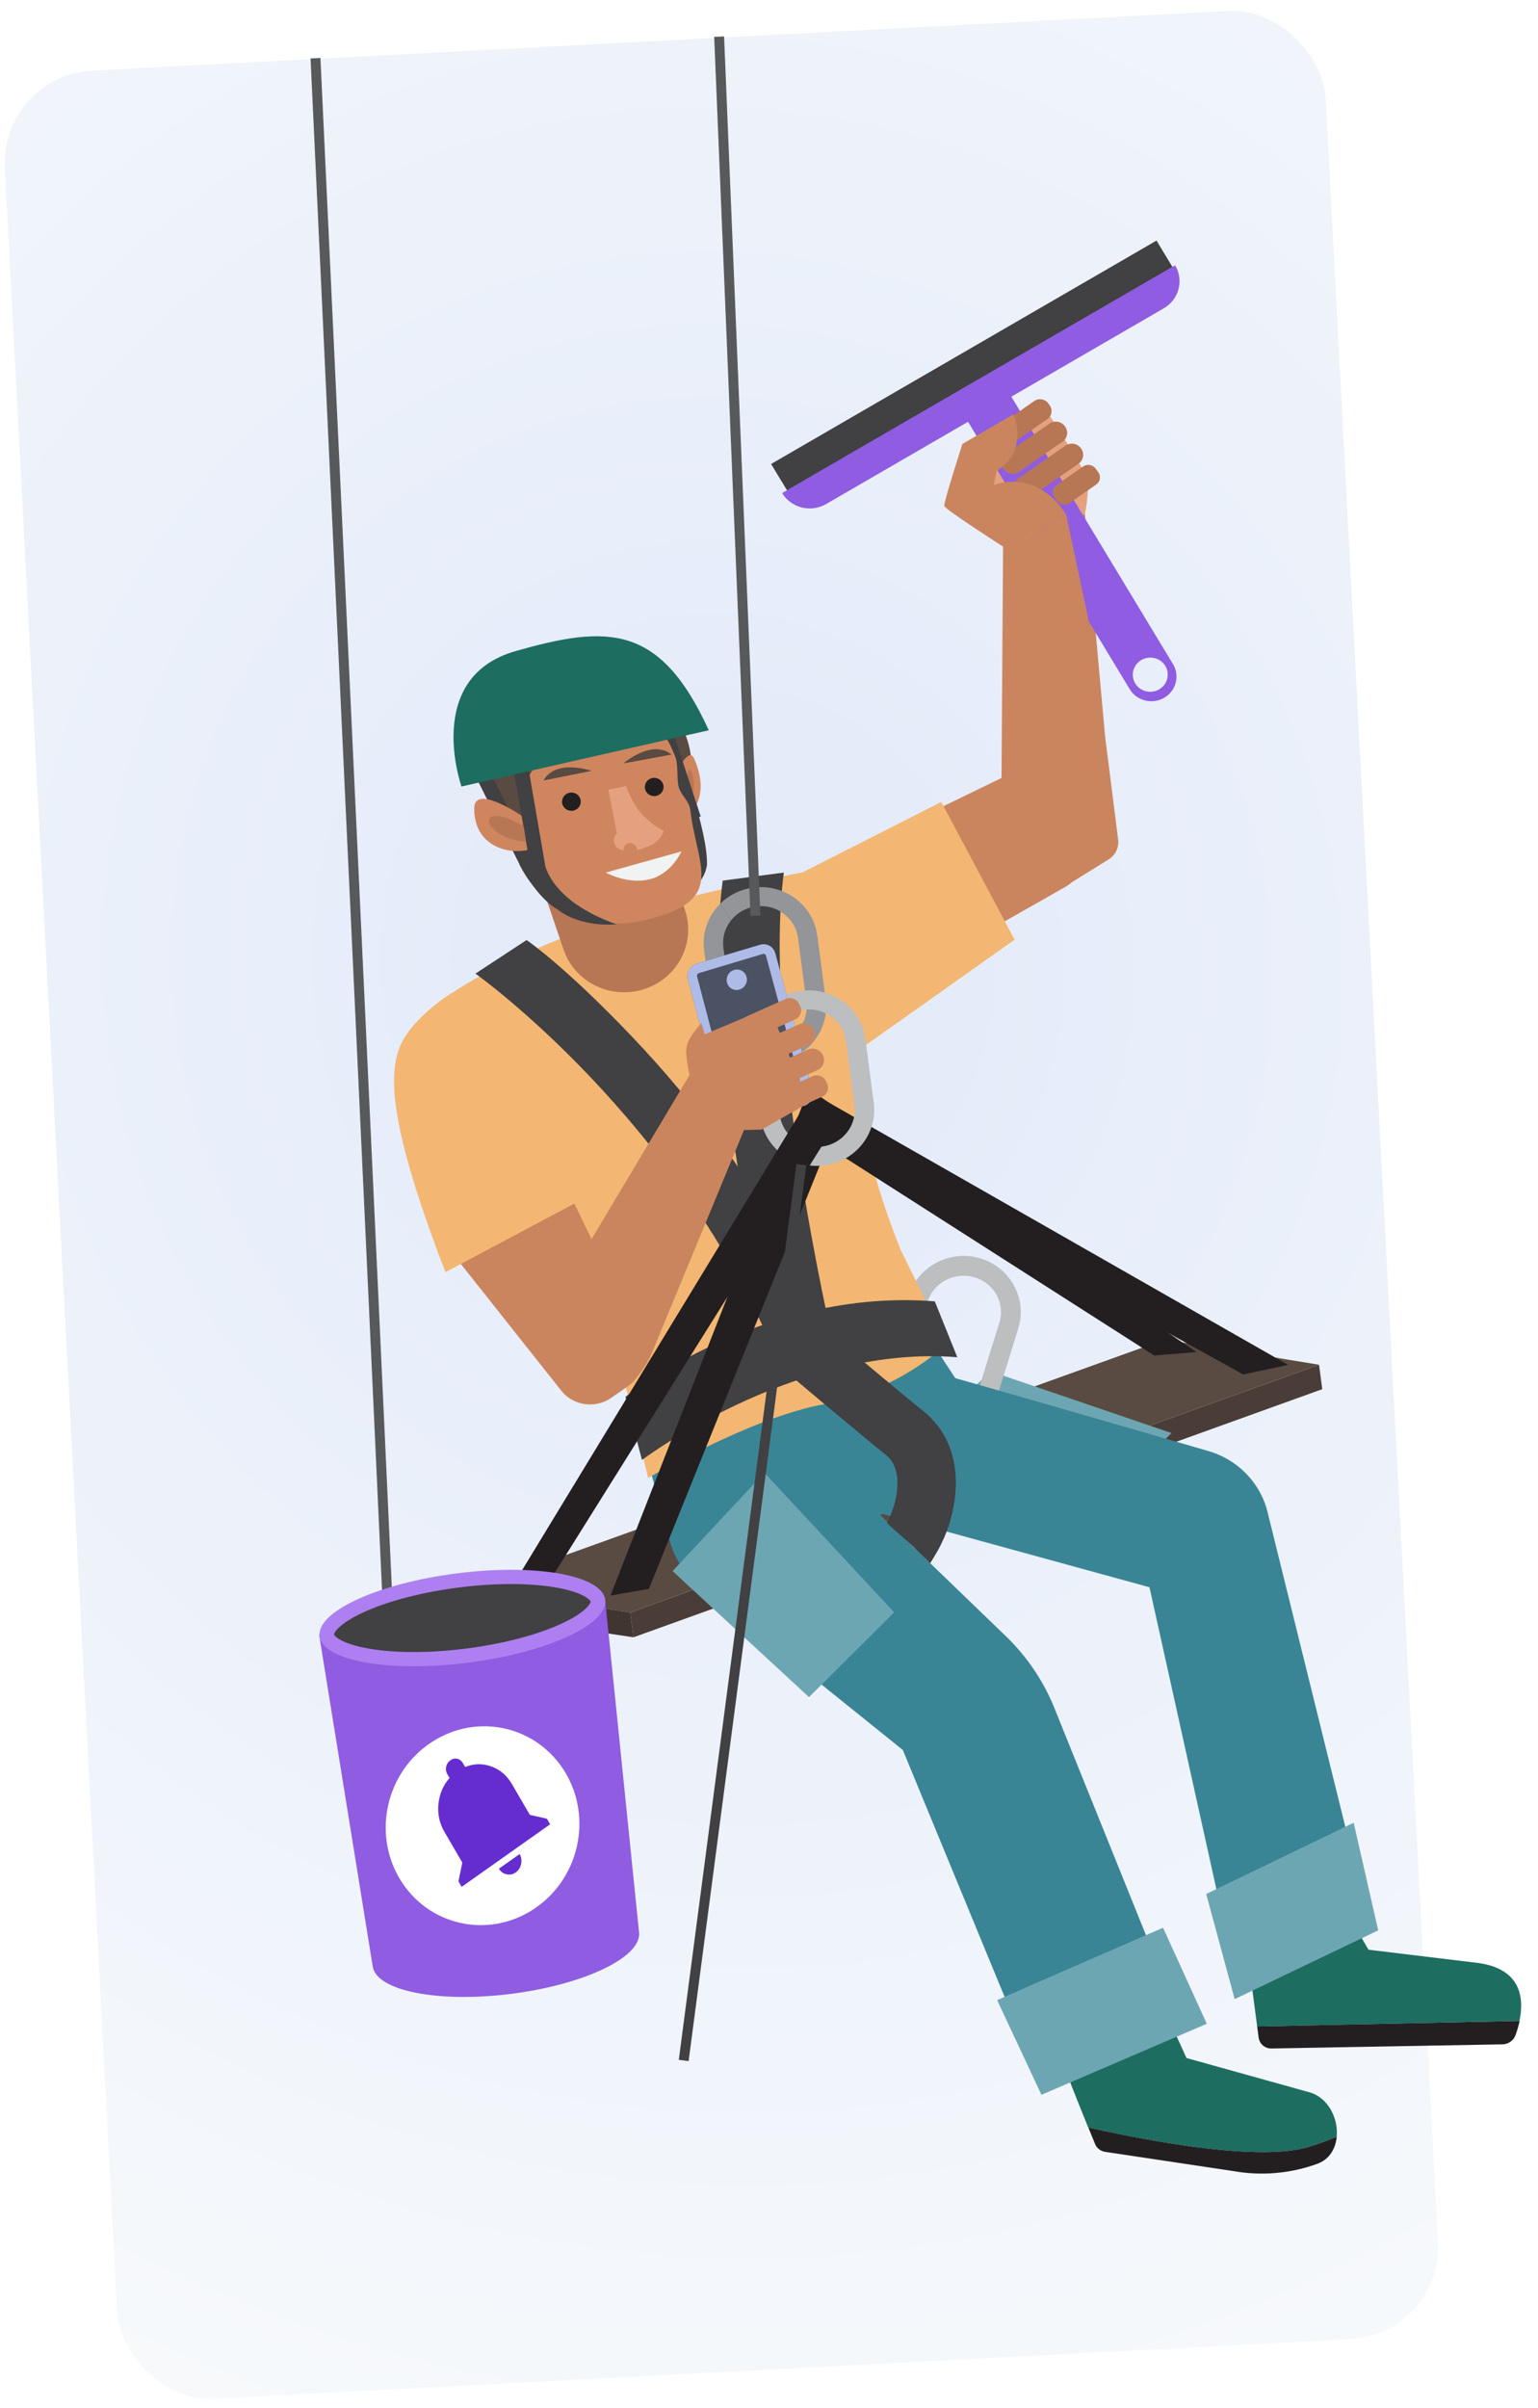 <svg width="200" height="313" viewBox="0 0 200 313" fill="none" xmlns="http://www.w3.org/2000/svg">
<rect y="9.799" width="172" height="303" rx="12" transform="rotate(-3 0 9.799)" fill="#D3E0EB" fill-opacity="0.15"/>
<rect y="9.799" width="172" height="303" rx="12" transform="rotate(-3 0 9.799)" fill="url(#paint0_angular_7801_7192)" fill-opacity="0.1"/>
<path d="M89.679 103.832C89.679 103.832 92.314 91.397 82.132 90.707C82.132 90.707 82.759 95.47 82.674 95.288C82.59 95.106 88.718 103.943 88.718 103.943L89.679 103.832Z" fill="#594A42"/>
<path d="M86.807 102.972C86.807 102.972 89.307 96.484 90.241 98.548C92.338 103.198 90.193 105.93 88.55 106.524L86.807 102.972Z" fill="#CF865F"/>
<path d="M89.2 101.285C89.2 101.285 89.399 99.743 89.757 100.055C90.114 100.368 90.536 102.6 89.944 103.389" fill="#B87754"/>
<path d="M51.917 242.61C52.035 241.429 41.026 7.564 41.026 7.564" stroke="#58595B" stroke-width="1.288" stroke-miterlimit="10"/>
<path d="M81.954 209.569L82.379 212.794L171.945 180.547L171.527 177.374L81.954 209.569Z" fill="#4A3D37"/>
<path d="M171.526 177.372L81.953 209.567L61.906 206.294L151.478 174.095L171.526 177.372Z" fill="#594A42"/>
<path d="M125.954 180.942L128.85 178.238L152.342 186.248L150.009 188.549L125.954 180.942Z" fill="#6DA6B3"/>
<path d="M91.93 112.442C91.419 115.687 87.725 117.216 85.344 118.356C85.814 118.074 87.187 115.843 87.563 115.452C91.81 111.171 85.526 99.974 84.718 95.138L87.339 94.369C88.466 98.529 92.095 108.125 91.93 112.442Z" fill="#414042"/>
<path d="M90.203 106.415L86.48 95.084" stroke="#414042" stroke-width="1.932" stroke-miterlimit="10"/>
<path d="M131.186 172.276C132.176 169.092 130.34 165.733 127.084 164.773C123.829 163.814 120.388 165.617 119.398 168.801L116.908 176.808C115.918 179.992 117.754 183.351 121.009 184.31C124.264 185.27 127.706 183.467 128.696 180.283L131.186 172.276Z" stroke="#BCBEC0" stroke-width="2.576" stroke-miterlimit="10"/>
<path d="M141.083 66.744L130.444 69.829L130.237 101.109L120.975 105.606L129.922 120.156L136.615 116.362L136.949 116.163L138.657 115.194C138.915 115.043 139.156 114.866 139.375 114.666C140.953 113.691 142.862 112.506 144.15 111.706C144.589 111.435 144.94 111.048 145.162 110.59C145.384 110.132 145.468 109.621 145.404 109.119L143.712 95.758L141.083 66.744Z" fill="#CA855E"/>
<path d="M170.268 271.927L154.288 267.472L151.887 262.213L138.338 268.277C138.407 268.801 140.23 273.355 141.516 276.511C145.845 277.471 163.077 281.245 170.222 279.01C171.444 278.636 172.646 278.2 173.821 277.702C174.049 275.337 172.733 272.627 170.268 271.927Z" fill="#1D6D60"/>
<path d="M141.528 276.51C141.873 277.36 142.179 278.112 142.403 278.653C142.515 278.926 142.699 279.165 142.937 279.345C143.174 279.525 143.457 279.639 143.756 279.676L160.394 282.171C164.052 282.82 167.824 282.491 171.312 281.219C172.884 280.644 173.683 279.249 173.827 277.701C172.651 278.199 171.45 278.635 170.227 279.009C163.087 281.244 145.856 277.469 141.528 276.51Z" fill="#231F20"/>
<path d="M136.985 221.673C135.564 218.285 133.458 215.213 130.792 212.642L114.489 196.919L127.342 183.857L118.901 171.021L84.249 189.919L87.081 200.244C87.72 202.578 89.089 204.658 90.997 206.193L117.403 227.441L132.67 264.458C136.264 262.871 146.419 259.515 151.382 257.359L136.985 221.673Z" fill="#398596"/>
<path d="M156.93 263.022L151.241 250.543C145.654 252.969 133.712 258.164 129.667 259.953L135.429 272.256L156.93 263.022Z" fill="#6DA6B3"/>
<path d="M164.876 196.698C164.439 194.791 163.489 193.033 162.125 191.606C160.76 190.179 159.03 189.135 157.113 188.581C144.756 184.995 118.504 177.395 117.697 177.343L113.096 196.309L149.478 206.291L159.07 249.551L175.926 241.4L164.876 196.698Z" fill="#398596"/>
<path d="M55.898 131.184C59.057 128.602 64.612 124.944 77.925 120.069C87.355 116.616 100.562 114.088 108.314 112.619L111.182 140.3C112.241 147.912 114.245 155.368 117.152 162.501L123.129 174.659C118.683 178.656 113.188 181.364 107.261 182.481C97.585 184.205 84.276 192.092 84.276 192.092C84.276 192.092 82.06 182.514 80.606 177.48C79.731 174.415 76.819 167.453 74.442 161.138C73.063 157.446 56.278 131.774 55.898 131.184Z" fill="#F3B773"/>
<path d="M70.428 111.281L83.928 106.868C84.232 106.769 84.562 106.792 84.848 106.931C85.133 107.07 85.35 107.315 85.451 107.611L89.071 118.257C89.766 120.301 89.601 122.534 88.612 124.463C87.623 126.392 85.892 127.861 83.798 128.545C81.705 129.229 79.421 129.073 77.449 128.111C75.478 127.15 73.979 125.461 73.284 123.417L69.661 112.759C69.564 112.464 69.59 112.143 69.734 111.866C69.878 111.59 70.127 111.379 70.428 111.281Z" fill="#B87754"/>
<path d="M131.617 71.2L141.09 66.745C141.09 66.745 141.853 63.242 141.185 61.749C140.516 60.255 136.515 54.027 136.515 54.027L126.624 59.757L131.617 71.2Z" fill="#E5A17F"/>
<path d="M124.501 52.53L146.91 89.576C147.35 90.305 148.069 90.832 148.908 91.041C149.747 91.251 150.638 91.126 151.384 90.693C152.131 90.261 152.671 89.557 152.888 88.737C153.104 87.916 152.978 87.046 152.538 86.317L130.129 49.271L124.501 52.53ZM150.738 89.597C150.351 89.822 149.905 89.93 149.456 89.906C149.007 89.883 148.575 89.73 148.215 89.467C147.856 89.204 147.585 88.842 147.436 88.427C147.287 88.013 147.268 87.564 147.38 87.139C147.493 86.713 147.732 86.329 148.067 86.035C148.402 85.742 148.819 85.552 149.265 85.489C149.71 85.427 150.164 85.495 150.569 85.686C150.974 85.876 151.312 86.179 151.54 86.557C151.691 86.809 151.789 87.087 151.83 87.376C151.871 87.665 151.853 87.959 151.777 88.242C151.701 88.524 151.57 88.789 151.389 89.022C151.209 89.255 150.983 89.451 150.725 89.599L150.738 89.597Z" fill="#8F5CE2"/>
<path d="M134.487 52.123L129.985 55.254C129.395 55.664 129.256 56.462 129.674 57.038L129.864 57.299C130.283 57.874 131.1 58.008 131.689 57.598L136.191 54.467C136.781 54.057 136.92 53.258 136.502 52.683L136.312 52.422C135.893 51.846 135.076 51.712 134.487 52.123Z" fill="#B87754"/>
<path d="M136.462 55.059L130.822 58.981C130.176 59.43 130.023 60.306 130.482 60.937L130.526 60.997C130.984 61.628 131.88 61.775 132.527 61.325L138.166 57.403C138.813 56.954 138.965 56.078 138.507 55.447L138.463 55.387C138.004 54.756 137.108 54.609 136.462 55.059Z" fill="#B87754"/>
<path d="M138.548 57.919L132.447 62.16C131.801 62.61 131.648 63.486 132.107 64.117L132.151 64.177C132.61 64.808 133.506 64.955 134.153 64.505L140.253 60.264C140.9 59.814 141.053 58.938 140.594 58.307L140.55 58.247C140.091 57.616 139.195 57.47 138.548 57.919Z" fill="#B87754"/>
<path d="M140.837 60.634L137.392 63.03C136.862 63.399 136.737 64.116 137.113 64.633L137.457 65.106C137.832 65.623 138.567 65.743 139.096 65.375L142.541 62.979C143.071 62.61 143.196 61.893 142.82 61.376L142.476 60.903C142.1 60.386 141.366 60.266 140.837 60.634Z" fill="#B87754"/>
<path d="M130.855 71.312C130.855 71.312 122.879 66.213 122.79 65.754C122.701 65.295 125.151 57.696 125.151 57.696L131.786 53.85C131.786 53.85 133.863 58.627 129.609 61.193L129.239 63.031C129.239 63.031 134.656 60.781 138.613 66.815L130.855 71.312Z" fill="#CA855E"/>
<path d="M192.208 255.12L177.958 253.4L176.054 250.146L162.43 255.388L163.481 263.374L197.585 262.66C198.197 259.822 197.917 255.902 192.208 255.12Z" fill="#1D6D60"/>
<path d="M163.483 263.373L163.675 264.831C163.727 265.225 163.925 265.585 164.232 265.844C164.539 266.103 164.933 266.242 165.339 266.235L195.38 265.697C195.75 265.69 196.109 265.573 196.411 265.363C196.712 265.153 196.941 264.858 197.068 264.518C197.294 263.912 197.475 263.29 197.611 262.658L163.483 263.373Z" fill="#231F20"/>
<path d="M156.856 246.157L160.551 259.822L179.223 250.881L176.028 236.9L156.856 246.157Z" fill="#6DA6B3"/>
<path d="M150.39 31.268L100.272 60.303L102.355 63.746L152.473 34.711L150.39 31.268Z" fill="#414042"/>
<path d="M101.709 64.084L152.807 34.48C153.37 35.411 153.532 36.523 153.255 37.572C152.979 38.621 152.288 39.52 151.335 40.073L107.428 65.51C106.474 66.062 105.336 66.223 104.263 65.955C103.191 65.688 102.272 65.015 101.709 64.084Z" fill="#8F5CE2"/>
<path d="M100.952 115.113L111.68 136.468L131.936 122.123L122.4 104.225L100.952 115.113Z" fill="#F3B773"/>
<path d="M81.954 209.568L82.379 212.793L62.367 209.798L61.906 206.294L81.954 209.568Z" fill="#40352F"/>
<path d="M81.335 181.54C81.335 181.54 99.155 167.333 121.562 169.136L124.484 176.396C104.417 174.782 85.418 188.315 83.48 189.744L81.335 181.54Z" fill="#414042"/>
<path d="M120.963 203.169L119.065 201.338C119.129 201.242 115.279 198.01 115.343 197.89C116.717 195.39 117.592 191.017 115.239 189.126C111.402 186.041 102.558 178.573 102.184 178.257L101.485 177.667L101.142 176.83C88.367 145.501 62.089 126.719 61.826 126.535L68.477 122.176C68.768 122.382 73.482 125.616 82.12 134.661C89.952 142.866 100.715 156.165 107.844 173.224C110.043 175.08 116.911 180.857 120.066 183.393C122.873 185.653 124.338 188.939 124.298 192.899C124.232 195.862 123.453 198.769 122.023 201.386C121.854 201.697 121.15 202.89 120.963 203.169Z" fill="#414042"/>
<path d="M100.971 176.29C100.577 174.627 90.987 137.291 93.981 114.453L101.928 113.405C99.108 134.925 108.269 174.216 108.363 174.609L100.971 176.29Z" fill="#414042"/>
<path d="M84.383 206.505L79.384 207.376L105.085 141.762L167.505 177.391L161.672 178.636L107.683 148.784L84.383 206.505Z" fill="#231F20"/>
<path d="M130.854 71.312L141.846 81.969L138.624 66.811L130.854 71.312Z" fill="#CA855E"/>
<path d="M57.554 161.281L72.933 180.671C73.672 181.643 74.773 182.292 75.999 182.478C77.224 182.665 78.477 182.375 79.488 181.669L81.777 180.065C82.691 179.397 83.338 178.439 83.61 177.356C83.881 176.274 83.758 175.133 83.263 174.131L72.754 152.427L57.554 161.281Z" fill="#CA855E"/>
<path d="M89.719 139.628L73.941 166.04L78.902 181.931L80.258 181.097C82.388 179.784 84.019 177.825 84.9 175.52L97.718 144.525L89.719 139.628Z" fill="#CA855E"/>
<path d="M68.225 140.452L58.886 128.989C56.938 130.123 53.439 132.941 52.177 135.635C50.504 139.201 50.501 145.505 57.005 162.928C57.31 163.743 57.62 164.547 57.928 165.336L74.941 156.287C70.607 146.199 68.091 142.151 68.225 140.452Z" fill="#F3B773"/>
<path d="M89.762 105.254C90.66 112.804 94.639 117.088 83.739 119.614C74.598 121.744 67.487 115.381 66.591 107.827C65.696 100.273 65.081 94.362 76.563 92.391C83.512 91.19 86.276 94.244 87.846 98.447C88.195 99.38 87.994 101.194 88.243 102.237C88.492 103.279 89.639 104.12 89.762 105.254Z" fill="#CF865F"/>
<path d="M63.814 94.281C63.758 94.095 67.888 84.976 76.967 85.215L75.04 87.53C75.04 87.53 82.41 85.708 88.344 91.144L81.938 90.599C81.938 90.599 85.677 91.055 88.508 93.231L85.471 95.882C85.471 95.882 75.498 88.437 67.113 96.674L63.814 94.281Z" fill="#6D6E71"/>
<path d="M65.462 104.769C65.462 104.769 67.845 105.554 68.508 108.537L69.39 107.82L67.757 102.585L69.91 98.986L70.849 90.733L62.104 94.761C62.104 94.761 61.69 98.256 65.462 104.769Z" fill="#594A42"/>
<path d="M68.608 112.281L62.919 100.877" stroke="#414042" stroke-width="1.932" stroke-miterlimit="10"/>
<path d="M74.46 105.372C75.126 105.287 75.597 104.69 75.511 104.038C75.425 103.387 74.816 102.928 74.149 103.013C73.483 103.099 73.012 103.696 73.097 104.347C73.183 104.999 73.793 105.457 74.46 105.372Z" fill="#231F20"/>
<path d="M68.203 106.266C68.203 106.266 61.683 101.703 61.667 105.047C61.652 110.31 66.568 111.064 68.807 110.422L68.203 106.266Z" fill="#CF865F"/>
<path d="M85.227 103.46C85.894 103.375 86.366 102.777 86.28 102.126C86.194 101.475 85.584 101.016 84.916 101.101C84.249 101.187 83.778 101.784 83.863 102.435C83.949 103.087 84.56 103.545 85.227 103.46Z" fill="#231F20"/>
<path d="M86.321 107.983C86.041 108.761 85.475 109.408 84.733 109.8C84.127 110.09 83.49 110.311 82.834 110.461C82.841 110.402 82.841 110.342 82.833 110.283C82.79 110.064 82.664 109.87 82.479 109.739C82.295 109.609 82.066 109.552 81.84 109.581C81.613 109.61 81.407 109.723 81.262 109.895C81.117 110.068 81.046 110.288 81.061 110.51C80.868 110.471 80.682 110.407 80.507 110.319C80.206 110.171 79.978 109.913 79.87 109.6C79.814 109.374 79.817 109.137 79.879 108.911C79.94 108.686 80.059 108.479 80.223 108.309L79.111 102.646L81.406 102.159C81.406 102.159 82.23 104.639 83.72 106.077C85.21 107.515 86.321 107.983 86.321 107.983Z" fill="#E5A17F"/>
<path d="M78.767 113.411L88.605 110.659C88.605 110.659 87.653 112.924 85.393 113.964C83.77 114.707 81.355 114.69 78.767 113.411Z" fill="#F1F2F2"/>
<path d="M67.632 99.215C67.649 99.347 69.935 112.569 69.935 112.569" stroke="#414042" stroke-width="1.932" stroke-miterlimit="10"/>
<path d="M70.673 101.44L76.933 100.187C76.933 100.187 72.256 98.565 70.673 101.44Z" fill="#594A42"/>
<path d="M87.333 98.07L81.055 99.223C81.055 99.223 84.765 95.997 87.333 98.07Z" fill="#594A42"/>
<path d="M67.535 112.292C67.535 112.292 69.258 116.295 73.219 118.466C73.219 118.466 71.002 114.533 70.45 111.034L67.535 112.292Z" fill="#414042"/>
<path d="M70.822 112.2C70.839 112.329 71.543 117.073 80.156 120.126C80.156 120.126 75.708 120.658 72.516 118.21C72.516 118.21 70.425 117.151 68.519 113.865L70.822 112.2Z" fill="#414042"/>
<path d="M87.457 204.188L99.397 191.412L116.274 209.55L105.202 220.571L87.457 204.188Z" fill="#6DA6B3"/>
<path d="M107.376 129.901L106.285 121.606C106.109 120.263 105.552 118.995 104.676 117.948C103.8 116.9 102.641 116.113 101.33 115.678C100.019 115.242 98.609 115.174 97.258 115.482C95.908 115.789 94.672 116.46 93.69 117.419L95.017 119.678C95.602 118.917 96.406 118.342 97.325 118.029C98.245 117.715 99.238 117.676 100.179 117.918C101.119 118.159 101.964 118.67 102.605 119.384C103.246 120.098 103.654 120.984 103.777 121.927L104.868 130.222C104.961 130.932 104.89 131.653 104.659 132.333C104.428 133.012 104.045 133.633 103.536 134.149L104.829 136.347C105.768 135.563 106.493 134.563 106.938 133.438C107.383 132.312 107.533 131.096 107.376 129.901Z" fill="#939598"/>
<path d="M150.094 176.169L155.605 175.725L105.777 141.933L106.936 148.849L107.055 148.659L150.094 176.169Z" fill="#231F20"/>
<path d="M107.194 151.469C105.241 151.717 103.269 151.197 101.712 150.025C100.154 148.853 99.137 147.123 98.884 145.216L97.792 136.921C97.541 135.012 98.076 133.082 99.281 131.555C100.485 130.028 102.259 129.03 104.214 128.779C106.168 128.529 108.142 129.048 109.702 130.221C111.262 131.394 112.279 133.126 112.53 135.035L113.622 143.33C113.871 145.239 113.334 147.169 112.129 148.695C110.923 150.221 109.148 151.219 107.194 151.469ZM104.531 131.234C103.243 131.4 102.075 132.059 101.282 133.065C100.489 134.071 100.136 135.342 100.301 136.6L101.393 144.895C101.558 146.154 102.23 147.296 103.258 148.07C104.287 148.844 105.589 149.186 106.878 149.021C108.167 148.856 109.338 148.197 110.132 147.19C110.926 146.183 111.279 144.91 111.114 143.651L110.022 135.356C109.94 134.732 109.732 134.13 109.412 133.584C109.091 133.039 108.664 132.561 108.154 132.178C107.644 131.794 107.061 131.513 106.439 131.35C105.818 131.187 105.169 131.146 104.53 131.228L104.531 131.234Z" fill="#BCBEC0"/>
<path d="M105.713 141.891L67.105 205.366L71.748 205.036L106.935 148.848L105.776 141.932L105.713 141.891Z" fill="#231F20"/>
<path d="M100.64 135.587C99.353 135.751 98.053 135.408 97.026 134.635C95.999 133.862 95.329 132.721 95.163 131.464L94.071 123.169C93.906 121.928 94.247 120.673 95.02 119.674L93.694 117.414C92.885 118.2 92.273 119.156 91.903 120.209C91.534 121.262 91.417 122.384 91.563 123.487L92.654 131.782C92.823 133.079 93.349 134.306 94.174 135.333C94.999 136.361 96.094 137.15 97.342 137.618C98.591 138.085 99.946 138.214 101.265 137.989C102.583 137.765 103.816 137.196 104.833 136.343L103.541 134.157C102.769 134.944 101.745 135.449 100.64 135.587Z" fill="#939598"/>
<path d="M98.24 119.024L93.516 4.764" stroke="#58595B" stroke-width="1.288" stroke-miterlimit="10"/>
<g filter="url(#filter0_d_7801_7192)">
<path d="M89.447 126.256C89.223 125.405 89.723 124.515 90.566 124.262L98.858 121.778C99.706 121.524 100.579 122.01 100.81 122.864L105.641 140.72C105.957 141.888 104.923 143.004 103.752 142.759L98.161 141.589C97.834 141.52 97.539 141.348 97.319 141.096L91.891 134.91C91.73 134.727 91.614 134.508 91.552 134.271L89.447 126.256Z" fill="#4A5263"/>
<path d="M90.047 126.081C89.91 125.562 90.215 125.02 90.729 124.866L99.022 122.381C99.538 122.226 100.071 122.523 100.212 123.043L105.043 140.899C105.235 141.612 104.605 142.292 103.891 142.143L98.3 140.972C98.101 140.93 97.921 140.825 97.786 140.672L92.358 134.485C92.26 134.374 92.19 134.24 92.152 134.096L90.047 126.081Z" stroke="#AFBBE7" stroke-width="1.25"/>
</g>
<ellipse rx="1.314" ry="1.332" transform="matrix(1 0.024 -0.047 0.999 95.808 127.337)" fill="#AFBBE7"/>
<path d="M102.166 129.825L97.166 132.062C96.511 132.354 96.231 133.121 96.541 133.775L96.682 134.072C96.991 134.726 97.773 135.018 98.427 134.725L103.427 132.488C104.082 132.195 104.362 131.429 104.053 130.775L103.912 130.478C103.602 129.824 102.821 129.532 102.166 129.825Z" fill="#CA855E"/>
<path d="M103.907 133.12L97.543 135.967C96.821 136.29 96.512 137.136 96.853 137.856L96.879 137.911C97.22 138.631 98.082 138.953 98.804 138.63L105.169 135.783C105.891 135.46 106.199 134.615 105.858 133.894L105.832 133.839C105.491 133.119 104.629 132.797 103.907 133.12Z" fill="#CA855E"/>
<path d="M105.052 136.413L98.368 139.402C97.629 139.732 97.314 140.596 97.662 141.332C98.01 142.067 98.891 142.396 99.629 142.066L106.313 139.076C107.051 138.746 107.367 137.882 107.019 137.147C106.67 136.411 105.79 136.082 105.052 136.413Z" fill="#CA855E"/>
<path d="M105.669 139.868L100.67 142.104C100.015 142.397 99.735 143.164 100.044 143.817L100.186 144.115C100.495 144.769 101.276 145.061 101.931 144.768L106.93 142.531C107.585 142.238 107.864 141.472 107.555 140.818L107.414 140.52C107.105 139.867 106.323 139.575 105.669 139.868Z" fill="#CA855E"/>
<path d="M92.811 146.956L99.02 146.812L105.193 143.313L100.011 130.912L91.649 134.425L91.206 132.959C90.33 133.983 89.415 135.085 89.264 136.192C89.113 137.299 89.663 139.699 89.663 139.699L92.811 146.956Z" fill="#CA855E"/>
<path d="M41.494 212.424L48.463 255.54C48.885 258.744 56.981 260.349 66.544 259.125C76.107 257.901 83.519 254.311 83.097 251.107L78.688 207.915L41.494 212.424Z" fill="#8F5CE2"/>
<path d="M60.758 215.174C49.835 216.573 42.754 214.589 42.486 212.549C42.217 210.509 48.55 206.81 59.473 205.412C70.397 204.014 77.477 205.998 77.745 208.035C78.013 210.072 71.681 213.776 60.758 215.174Z" fill="#414042"/>
<path d="M59.594 206.332C64.366 205.721 68.9 205.723 72.366 206.335C75.918 206.964 76.782 207.981 76.805 208.156C76.828 208.331 76.256 209.534 72.985 211.037C69.792 212.502 65.409 213.645 60.637 214.256C55.865 214.867 51.331 214.865 47.884 214.25C44.329 213.622 43.465 212.601 43.442 212.427C43.419 212.252 43.991 211.052 47.265 209.548C50.455 208.084 54.838 206.941 59.61 206.33L59.594 206.332ZM59.368 204.492C49.113 205.805 41.14 209.467 41.561 212.668C41.982 215.869 50.639 217.405 60.895 216.092C71.15 214.779 79.123 211.117 78.701 207.913C78.28 204.709 69.624 203.179 59.368 204.492Z" fill="#AE7FF0"/>
<path d="M60.01 102.221C60.01 102.221 55.007 88.073 67.005 84.637C79.003 81.201 85.834 81.049 92.17 94.909L60.01 102.221Z" fill="#1D6D60"/>
<path d="M68.101 107.385C61.626 103.573 62.457 108.97 68.393 109.409L68.101 107.385Z" fill="#B87754"/>
<path d="M104.207 151.367L88.908 267.793" stroke="#414042" stroke-width="1.288" stroke-miterlimit="10"/>
<g filter="url(#filter1_d_7801_7192)">
<ellipse rx="12.788" ry="12.726" transform="matrix(0.839 -0.545 0.518 0.855 62.751 235.726)" fill="white"/>
</g>
<path d="M67.063 243.352C66.693 243.613 66.293 243.694 65.863 243.596C65.433 243.497 65.105 243.254 64.879 242.867L67.573 240.963C67.799 241.351 67.863 241.78 67.765 242.252C67.667 242.724 67.433 243.09 67.063 243.352ZM68.901 235.871L71.122 236.378L71.54 237.097L60.034 245.228L59.616 244.509L60.121 242.075L57.789 238.072C57.138 236.955 56.88 235.745 57.016 234.441C57.151 233.138 57.632 232.018 58.458 231.08L58.179 230.601C57.993 230.282 57.941 229.949 58.022 229.601C58.103 229.254 58.286 228.98 58.571 228.778C58.857 228.577 59.154 228.511 59.464 228.582C59.774 228.653 60.022 228.848 60.208 229.167L60.487 229.646C61.626 229.195 62.762 229.174 63.894 229.581C65.026 229.988 65.918 230.75 66.569 231.868L68.901 235.871Z" fill="#652DD0"/>
<defs>
<filter id="filter0_d_7801_7192" x="87.394" y="120.711" width="20.305" height="25.082" filterUnits="userSpaceOnUse" color-interpolation-filters="sRGB">
<feFlood flood-opacity="0" result="BackgroundImageFix"/>
<feColorMatrix in="SourceAlpha" type="matrix" values="0 0 0 0 0 0 0 0 0 0 0 0 0 0 0 0 0 0 127 0" result="hardAlpha"/>
<feOffset dy="1"/>
<feGaussianBlur stdDeviation="1"/>
<feComposite in2="hardAlpha" operator="out"/>
<feColorMatrix type="matrix" values="0 0 0 0 0 0 0 0 0 0 0 0 0 0 0 0 0 0 0.33 0"/>
<feBlend mode="normal" in2="BackgroundImageFix" result="effect1_dropShadow_7801_7192"/>
<feBlend mode="normal" in="SourceGraphic" in2="effect1_dropShadow_7801_7192" result="shape"/>
</filter>
<filter id="filter1_d_7801_7192" x="46.268" y="220.467" width="32.965" height="33.63" filterUnits="userSpaceOnUse" color-interpolation-filters="sRGB">
<feFlood flood-opacity="0" result="BackgroundImageFix"/>
<feColorMatrix in="SourceAlpha" type="matrix" values="0 0 0 0 0 0 0 0 0 0 0 0 0 0 0 0 0 0 127 0" result="hardAlpha"/>
<feOffset dy="1.557"/>
<feGaussianBlur stdDeviation="1.946"/>
<feColorMatrix type="matrix" values="0 0 0 0 0 0 0 0 0 0 0 0 0 0 0 0 0 0 0.08 0"/>
<feBlend mode="normal" in2="BackgroundImageFix" result="effect1_dropShadow_7801_7192"/>
<feBlend mode="normal" in="SourceGraphic" in2="effect1_dropShadow_7801_7192" result="shape"/>
</filter>
<radialGradient id="paint0_angular_7801_7192" cx="0" cy="0" r="1" gradientUnits="userSpaceOnUse" gradientTransform="translate(87.602 130.734) rotate(-121.529) scale(213.32 208.357)">
<stop stop-color="#1A53E6"/>
<stop offset="1" stop-color="white"/>
</radialGradient>
</defs>
</svg>
